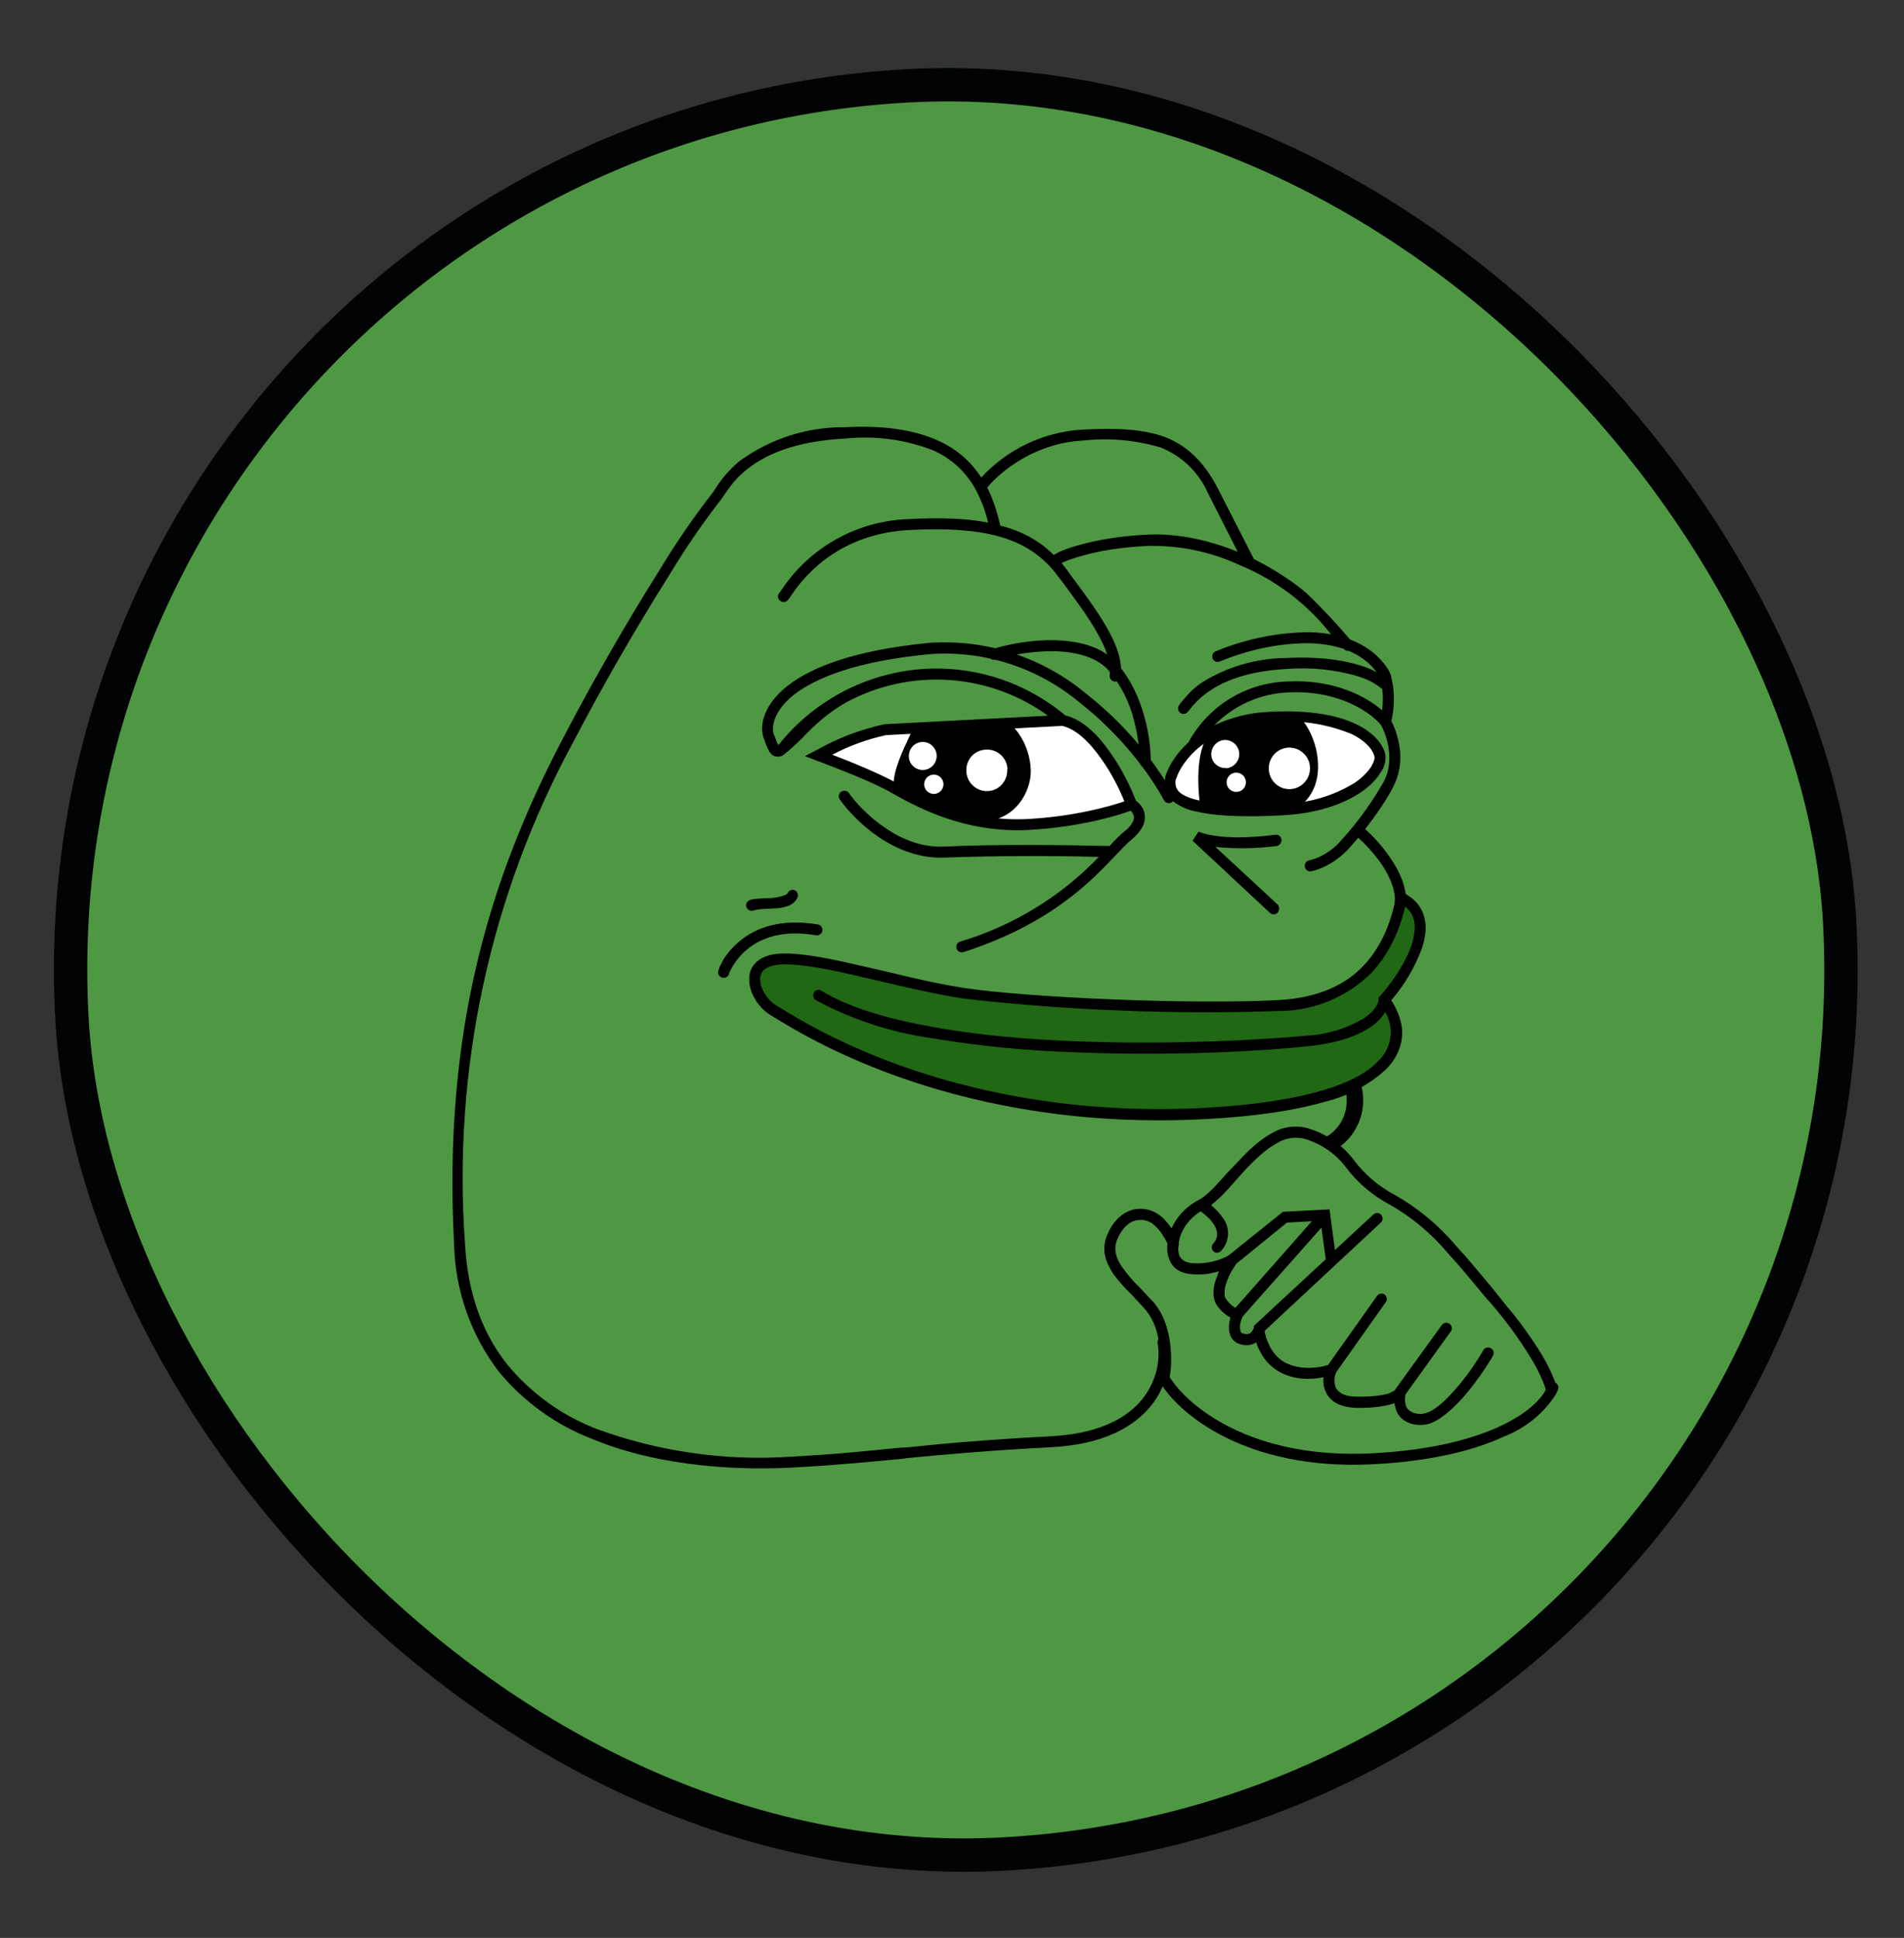 <svg width="57" height="58" viewBox="0 0 57 58" fill="none" xmlns="http://www.w3.org/2000/svg">
<rect x="0" y="0" width="57" height="58" fill="#333333" stroke="none"/>
<g clip-path="url(#clip0_6658_666)">
<g clip-path="url(#clip1_6658_666)">
<mask id="mask0_6658_666" style="mask-type:luminance" maskUnits="userSpaceOnUse" x="0" y="0" width="57" height="58">
<path d="M54.163 0.653L0.237 3.479L3.063 57.405L56.989 54.579L54.163 0.653Z" fill="white"/>
</mask>
<g mask="url(#mask0_6658_666)">
<path d="M0.237 3.479L54.163 0.653L56.989 54.579L3.063 57.405L0.237 3.479Z" fill="#4F9843"/>
<path d="M24.624 22.556L26.504 23.423L26.742 23.555C27.398 23.898 28.927 24.696 30.323 24.623C31.604 24.556 33.244 24.171 33.901 23.982C33.73 23.489 33.239 22.404 32.611 22.031C32.06 21.697 31.424 21.529 30.78 21.548L26.72 21.828C25.983 21.943 25.273 22.189 24.624 22.556ZM34.939 23.522C34.988 23.172 35.266 22.394 35.974 22.087C36.871 21.692 37.667 21.419 38.683 21.452C39.437 21.498 40.177 21.671 40.873 21.965C40.914 22.011 41.234 22.4 41.266 22.649C41.309 22.908 40.984 23.707 39.411 24.108C38.167 24.378 36.878 24.359 35.643 24.055C35.348 23.954 35.043 23.661 34.938 23.512L34.939 23.522Z" fill="white"/>
<path d="M29.258 29.729L24.626 28.861C23.826 28.71 22.869 28.673 22.593 29.132C22.371 29.491 23.289 30.254 23.771 30.596L27.298 32.12C28.54 32.595 32.082 33.491 36.377 33.266C40.681 33.041 41.796 31.65 41.809 30.973L41.636 30.248L41.605 29.67C41.857 29.319 42.403 28.499 42.528 27.923C42.653 27.356 42.192 27.052 41.937 26.969L41.762 27.683L40.929 29.117C40.657 29.266 39.991 29.63 39.405 29.882C38.689 30.21 37.101 30.129 36.918 30.138C36.725 30.148 33.663 30.116 33.246 30.099C31.916 30.02 30.59 29.897 29.268 29.728L29.258 29.729Z" fill="#206814"/>
<path d="M21.616 14.911C21.048 15.64 20.524 16.403 20.046 17.195C19.022 18.822 18.062 20.489 17.17 22.193C14.672 26.789 13.544 32.006 13.921 37.224C14.003 38.774 14.48 39.956 15.193 40.846C15.905 41.708 16.828 42.372 17.872 42.772C19.732 43.45 21.714 43.731 23.689 43.597C24.97 43.53 25.902 43.433 26.92 43.331L27.18 43.317C28.304 43.2 29.553 43.087 31.46 42.987C32.952 42.909 33.776 42.412 34.219 41.848C34.663 41.274 34.735 40.623 34.655 40.203C34.648 40.16 34.657 40.115 34.683 40.08C34.708 40.044 34.746 40.019 34.79 40.012C34.833 40.005 34.877 40.015 34.913 40.04C34.949 40.065 34.973 40.104 34.98 40.147C35.029 40.481 35.01 40.821 34.924 41.148C34.839 41.474 34.688 41.78 34.481 42.046C33.965 42.701 33.037 43.232 31.477 43.314C29.58 43.414 28.331 43.528 27.216 43.634L26.947 43.668C25.938 43.759 24.987 43.857 23.707 43.924C22.31 43.997 19.875 43.951 17.753 43.077C16.654 42.658 15.682 41.96 14.933 41.053C14.095 39.956 13.626 38.621 13.594 37.241C13.259 30.857 14.66 26.264 16.882 22.044C17.777 20.334 18.739 18.66 19.767 17.026C20.247 16.23 20.775 15.464 21.346 14.732L21.364 14.702L21.525 14.462C21.669 14.261 21.869 14.019 22.166 13.781C23.077 13.124 24.176 12.775 25.3 12.787C26.475 12.725 27.371 12.871 28.053 13.174C28.646 13.432 29.072 13.825 29.376 14.292C30.158 13.443 31.239 12.929 32.391 12.859C33.393 12.807 34.196 12.832 34.865 13.077C35.535 13.332 36.043 13.817 36.462 14.625L37.538 16.732C38.233 17.082 38.784 17.468 39.108 17.75C39.615 18.226 40.159 18.835 40.416 19.14C40.86 19.31 41.251 19.579 41.533 19.999C41.574 20.045 41.608 20.13 41.641 20.215L41.706 20.54C41.741 20.828 41.741 21.195 41.655 21.586C41.752 21.774 41.853 22.039 41.898 22.365C41.962 22.763 41.899 23.172 41.718 23.533C41.491 23.979 41.158 24.441 40.868 24.814C41.081 25.005 41.347 25.281 41.566 25.598C41.816 25.942 42.03 26.346 42.081 26.758C42.379 26.926 42.565 27.158 42.638 27.444C42.72 27.729 42.671 28.07 42.571 28.374C42.36 28.947 42.048 29.477 41.649 29.939C41.816 30.19 41.949 30.502 41.975 30.829C41.995 31.214 41.863 31.627 41.496 32.003C40.985 32.47 40.365 32.801 39.693 32.967C38.818 33.225 37.64 33.412 36.07 33.495C28.733 33.879 24.202 31.075 23.214 30.47L23.064 30.381C22.905 30.284 22.752 30.127 22.637 29.96C22.532 29.791 22.444 29.593 22.433 29.391C22.413 29.189 22.46 28.974 22.625 28.811C22.781 28.658 23.027 28.558 23.354 28.541C23.99 28.508 24.908 28.701 25.885 28.93L26.403 29.048C27.254 29.254 28.124 29.46 28.942 29.581C30.917 29.864 35.669 30.069 38.259 29.933C39.52 29.867 40.319 29.439 40.831 28.89C41.343 28.342 41.589 27.692 41.725 27.154C41.75 27.062 41.761 26.967 41.758 26.872C41.74 26.525 41.556 26.139 41.305 25.785C41.098 25.506 40.862 25.248 40.66 25.075L40.396 25.379C40.241 25.561 39.808 25.951 39.264 26.076C39.221 26.085 39.176 26.078 39.138 26.055C39.101 26.031 39.074 25.994 39.064 25.951C39.054 25.908 39.062 25.863 39.085 25.825C39.109 25.788 39.146 25.761 39.189 25.751C39.647 25.65 40.016 25.322 40.143 25.16C40.638 24.619 41.07 24.023 41.431 23.384C41.597 23.066 41.618 22.717 41.573 22.411C41.539 22.162 41.461 21.921 41.342 21.699C41.064 21.356 40.109 20.643 38.559 20.724C37.724 20.759 36.934 21.112 36.351 21.709C36.867 21.464 37.428 21.327 38 21.304C39.242 21.239 40.082 21.417 40.627 21.688C41.162 21.95 41.433 22.322 41.477 22.609C41.49 22.803 41.432 22.995 41.312 23.149C41.197 23.338 41.013 23.522 40.761 23.699C40.258 24.044 39.473 24.346 38.394 24.402C37.335 24.458 36.436 24.438 35.81 24.287C35.536 24.24 35.279 24.12 35.068 23.939C34.978 23.852 34.915 23.742 34.883 23.621C34.851 23.501 34.852 23.374 34.887 23.254L34.886 23.244C34.968 22.96 35.198 22.561 35.594 22.203L35.602 22.173C35.898 21.649 36.324 21.21 36.838 20.899C37.353 20.587 37.94 20.415 38.541 20.397C39.928 20.324 40.902 20.843 41.377 21.262C41.404 21.029 41.402 20.817 41.383 20.634C41.281 20.533 41.05 20.362 40.618 20.23C39.937 20.037 39.228 19.967 38.522 20.021C37.347 20.083 36.62 20.392 36.191 20.694C35.965 20.847 35.766 21.037 35.603 21.256L35.584 21.276L35.539 21.327C35.523 21.341 35.504 21.352 35.483 21.359C35.462 21.366 35.441 21.369 35.419 21.367C35.397 21.366 35.376 21.36 35.357 21.35C35.337 21.34 35.32 21.327 35.306 21.31C35.279 21.279 35.265 21.239 35.267 21.197C35.268 21.156 35.285 21.117 35.314 21.088L35.332 21.058C35.381 20.995 35.432 20.934 35.486 20.876C35.595 20.744 35.76 20.572 36.003 20.414C36.755 19.948 37.62 19.699 38.505 19.694C39.468 19.644 40.197 19.75 40.718 19.916C40.914 19.973 41.082 20.042 41.211 20.122C41.003 19.824 40.702 19.617 40.376 19.48C40.349 19.483 40.321 19.48 40.294 19.469C40.269 19.459 40.246 19.442 40.228 19.42C39.826 19.293 39.405 19.236 38.984 19.254C38.058 19.273 37.106 19.545 36.521 19.798C36.481 19.816 36.435 19.816 36.395 19.8C36.354 19.784 36.321 19.753 36.304 19.713C36.286 19.673 36.286 19.627 36.302 19.587C36.318 19.546 36.349 19.513 36.389 19.496C37.208 19.155 38.08 18.963 38.966 18.926C39.265 18.911 39.566 18.934 39.848 18.986C39.129 18.067 38.183 17.352 37.103 16.909C36.239 16.509 35.293 16.314 34.341 16.34C33.522 16.382 32.9 16.492 32.444 16.622C32.216 16.678 31.994 16.755 31.78 16.85C31.88 16.969 31.973 17.093 32.06 17.222C32.455 17.752 32.828 18.253 33.105 18.731C33.412 19.256 33.613 19.767 33.551 20.253C33.546 20.297 33.523 20.337 33.489 20.364C33.454 20.391 33.41 20.403 33.366 20.398C33.322 20.392 33.282 20.37 33.255 20.335C33.228 20.3 33.215 20.256 33.221 20.212C33.269 19.843 33.121 19.407 32.824 18.901C32.558 18.432 32.195 17.949 31.799 17.409L31.696 17.28C31.607 17.157 31.511 17.039 31.407 16.928C30.611 16.1 29.453 15.746 27.219 15.863C24.946 15.982 23.922 17.455 23.646 17.885L23.591 17.955C23.578 17.973 23.562 17.987 23.543 17.998C23.525 18.009 23.504 18.016 23.483 18.019C23.461 18.022 23.44 18.02 23.419 18.015C23.398 18.009 23.378 18 23.361 17.987C23.343 17.974 23.328 17.959 23.316 17.941C23.305 17.922 23.297 17.902 23.293 17.881C23.289 17.859 23.289 17.837 23.294 17.816C23.299 17.795 23.308 17.775 23.32 17.757L23.375 17.687C23.793 17.047 24.359 16.518 25.025 16.144C25.691 15.77 26.438 15.561 27.202 15.536C28.155 15.486 28.938 15.512 29.582 15.643C29.502 15.3 29.377 14.969 29.212 14.658C28.926 14.127 28.468 13.708 27.914 13.47C27.087 13.153 26.198 13.035 25.318 13.124C23.777 13.204 22.901 13.617 22.372 14.041C22.103 14.248 21.922 14.47 21.796 14.65L21.634 14.881L21.616 14.911ZM29.944 15.73C30.6 15.898 31.127 16.189 31.545 16.611C31.713 16.506 31.988 16.395 32.359 16.299C32.835 16.167 33.485 16.046 34.323 16.003C35.305 15.951 36.255 16.191 37.054 16.516L36.171 14.776C35.897 14.145 35.385 13.647 34.746 13.393C33.992 13.169 33.2 13.098 32.418 13.186C30.974 13.262 29.947 14.117 29.556 14.591C29.73 14.949 29.855 15.319 29.944 15.73ZM41.474 30.286C41.385 30.435 41.248 30.587 41.043 30.733C40.661 30.994 40.046 31.23 39.114 31.317C37.962 31.445 35.161 31.621 32.209 31.495C30.752 31.451 29.299 31.308 27.861 31.067C26.657 30.894 25.493 30.51 24.422 29.934C24.403 29.922 24.387 29.907 24.375 29.889C24.362 29.871 24.353 29.851 24.348 29.83C24.343 29.808 24.343 29.787 24.347 29.765C24.351 29.744 24.359 29.723 24.371 29.705C24.415 29.625 24.52 29.6 24.591 29.654C25.409 30.152 26.576 30.497 27.921 30.735C29.257 30.984 30.75 31.108 32.221 31.166C35.153 31.283 37.944 31.108 39.087 31C39.712 30.969 40.319 30.785 40.855 30.463C41.181 30.233 41.267 30.016 41.271 29.92L41.268 29.862L41.314 29.811C41.651 29.436 42.074 28.835 42.266 28.265C42.347 27.98 42.382 27.727 42.323 27.518C42.282 27.365 42.19 27.23 42.062 27.136L42.047 27.224C41.903 27.782 41.631 28.501 41.064 29.11C40.324 29.847 39.321 30.26 38.276 30.26C35.143 30.366 32.006 30.243 28.891 29.893C28.063 29.772 27.174 29.558 26.323 29.361L25.815 29.243C24.817 29.005 23.959 28.838 23.381 28.868C23.092 28.883 22.942 28.959 22.859 29.04C22.82 29.082 22.791 29.132 22.774 29.186C22.757 29.241 22.752 29.298 22.76 29.355C22.767 29.489 22.823 29.641 22.917 29.771C22.993 29.897 23.098 30.004 23.223 30.083L23.372 30.172C24.35 30.777 28.821 33.537 36.053 33.158C37.603 33.076 38.752 32.881 39.598 32.634C40.435 32.387 40.959 32.08 41.261 31.755C41.456 31.572 41.583 31.327 41.622 31.062C41.661 30.797 41.609 30.527 41.474 30.295L41.474 30.286ZM35.199 23.324C35.169 23.48 35.204 23.594 35.296 23.696C35.398 23.797 35.596 23.892 35.889 23.954C36.456 24.098 37.326 24.111 38.376 24.056C39.153 24.049 39.913 23.828 40.573 23.419C40.797 23.263 40.943 23.1 41.042 22.96C41.13 22.811 41.154 22.713 41.152 22.665C41.124 22.502 40.964 22.221 40.478 21.976C39.7 21.653 38.854 21.531 38.017 21.622C36.12 21.721 35.357 22.823 35.208 23.314L35.199 23.324Z" fill="black"/>
<path fill-rule="evenodd" clip-rule="evenodd" d="M32.526 20.77C33.583 21.599 34.469 22.625 35.137 23.791C35.18 23.876 35.146 23.974 35.071 24.017C35.052 24.027 35.031 24.034 35.009 24.037C34.988 24.039 34.966 24.038 34.945 24.031C34.924 24.025 34.904 24.015 34.887 24.001C34.87 23.988 34.856 23.97 34.846 23.951C34.418 23.153 33.535 21.973 32.327 21.032C31.083 19.99 29.486 19.468 27.867 19.576C25.657 19.778 24.428 20.287 23.778 20.785C23.138 21.291 23.096 21.776 23.164 21.976L23.209 22.079C23.242 22.174 23.265 22.241 23.297 22.287L23.298 22.306C23.848 21.613 24.543 21.048 25.335 20.651C26.126 20.254 26.995 20.035 27.88 20.01C29.343 19.973 30.77 20.472 31.893 21.412C32.421 21.539 32.89 22.016 33.235 22.52C33.589 23.013 33.86 23.578 34.006 23.966C34.127 24.056 34.25 24.195 34.27 24.387C34.302 24.627 34.179 24.874 33.883 25.122C33.744 25.235 33.589 25.398 33.397 25.601C32.656 26.383 31.448 27.654 28.846 28.495C28.804 28.509 28.759 28.505 28.72 28.485C28.681 28.466 28.651 28.431 28.637 28.39C28.624 28.348 28.627 28.303 28.647 28.264C28.667 28.225 28.701 28.195 28.743 28.182C30.324 27.711 31.755 26.837 32.897 25.646C31.369 25.608 29.839 25.614 28.311 25.665C27.541 25.705 26.85 25.423 26.309 25.055C25.769 24.688 25.359 24.236 25.14 23.929C25.127 23.91 25.118 23.89 25.113 23.868C25.108 23.846 25.108 23.824 25.112 23.802C25.117 23.78 25.125 23.759 25.138 23.741C25.151 23.722 25.167 23.706 25.186 23.695C25.221 23.671 25.263 23.661 25.305 23.668C25.347 23.675 25.384 23.697 25.41 23.731C25.608 24.01 25.988 24.435 26.498 24.775C26.999 25.125 27.62 25.373 28.294 25.337C29.71 25.263 32.116 25.292 33.218 25.321C33.382 25.138 33.529 24.986 33.677 24.872C33.927 24.666 33.958 24.509 33.944 24.433C33.932 24.367 33.899 24.308 33.848 24.264C33.375 24.443 32.214 24.765 30.788 24.84C28.843 24.942 27.381 24.12 26.664 23.714C26.107 23.395 24.954 22.953 24.452 22.767L24.097 22.631L24.426 22.46C25.067 22.095 25.759 21.831 26.48 21.676L31.372 21.42C30.511 20.797 29.493 20.427 28.432 20.353C27.372 20.279 26.312 20.503 25.373 21C24.772 21.331 24.349 21.739 24.011 22.095C23.83 22.277 23.64 22.448 23.439 22.608C23.386 22.636 23.327 22.649 23.267 22.646C23.113 22.644 23.038 22.513 22.995 22.428C22.958 22.348 22.925 22.266 22.895 22.183C22.893 22.144 22.872 22.116 22.861 22.088C22.726 21.709 22.867 21.083 23.581 20.524C24.295 19.966 25.591 19.454 27.839 19.239C29.54 19.128 31.219 19.676 32.526 20.77ZM31.803 21.726C32.214 21.82 32.621 22.214 32.965 22.707C33.277 23.135 33.515 23.625 33.66 23.984C33.166 24.155 32.1 24.442 30.762 24.513C28.932 24.609 27.539 23.822 26.823 23.425C26.345 23.161 25.497 22.809 24.915 22.589C25.423 22.321 25.965 22.124 26.526 22.002L31.794 21.726L31.803 21.726Z" fill="black"/>
<path d="M35.701 25.162L35.88 24.892C36.176 25.012 36.613 25.057 37.057 25.062C37.501 25.058 37.924 25.017 38.173 24.985C38.269 24.97 38.349 25.033 38.364 25.119C38.369 25.216 38.315 25.296 38.229 25.32C37.618 25.399 37 25.409 36.387 25.349L38.244 27.067C38.305 27.131 38.311 27.237 38.256 27.307C38.242 27.325 38.224 27.339 38.204 27.349C38.183 27.359 38.161 27.365 38.139 27.366C38.116 27.367 38.093 27.364 38.072 27.356C38.051 27.348 38.032 27.336 38.016 27.32L35.701 25.162ZM21.83 29.124C21.827 29.146 21.819 29.167 21.808 29.186C21.796 29.204 21.781 29.221 21.764 29.234C21.746 29.247 21.726 29.256 21.705 29.262C21.683 29.267 21.661 29.268 21.639 29.265C21.618 29.261 21.597 29.254 21.578 29.242C21.559 29.231 21.543 29.216 21.53 29.198C21.517 29.181 21.507 29.161 21.502 29.139C21.497 29.118 21.496 29.096 21.499 29.074L21.549 28.927L21.663 28.708C21.77 28.538 21.933 28.337 22.165 28.151C22.628 27.769 23.376 27.479 24.496 27.671C24.537 27.681 24.573 27.706 24.595 27.741C24.618 27.777 24.627 27.819 24.619 27.861C24.611 27.902 24.588 27.939 24.554 27.963C24.52 27.988 24.477 27.999 24.436 27.993C23.403 27.816 22.761 28.09 22.372 28.41C22.138 28.602 21.952 28.847 21.83 29.124ZM23.795 26.646C23.875 26.68 23.909 26.785 23.874 26.864C23.844 26.926 23.802 26.98 23.749 27.025C23.697 27.069 23.635 27.102 23.569 27.121C23.446 27.166 23.312 27.183 23.187 27.189L22.792 27.21C22.676 27.216 22.6 27.239 22.553 27.252C22.511 27.265 22.466 27.262 22.427 27.242C22.388 27.223 22.358 27.188 22.344 27.147C22.331 27.105 22.334 27.06 22.354 27.021C22.373 26.982 22.408 26.952 22.449 26.938C22.544 26.904 22.66 26.898 22.775 26.892L23.151 26.873C23.275 26.857 23.38 26.832 23.456 26.808C23.551 26.774 23.569 26.744 23.578 26.734C23.586 26.714 23.598 26.696 23.614 26.68C23.629 26.665 23.648 26.652 23.668 26.644C23.688 26.636 23.71 26.632 23.732 26.632C23.754 26.632 23.775 26.637 23.795 26.646Z" fill="black"/>
<path fill-rule="evenodd" clip-rule="evenodd" d="M36.253 36.064C36.394 36.182 36.538 36.338 36.642 36.497C36.734 36.641 36.776 36.812 36.761 36.982C36.745 37.153 36.673 37.313 36.557 37.438C36.527 37.47 36.487 37.49 36.444 37.492C36.4 37.494 36.358 37.479 36.325 37.45C36.296 37.422 36.279 37.383 36.276 37.342C36.274 37.301 36.288 37.26 36.314 37.229C36.405 37.127 36.438 37.029 36.434 36.943C36.434 36.844 36.405 36.749 36.352 36.667C36.257 36.508 36.095 36.362 35.944 36.254C35.439 36.57 35.299 37.031 35.289 37.215L35.291 37.244C35.261 37.358 35.268 37.48 35.309 37.59C35.362 37.684 35.455 37.786 35.678 37.803C36.182 37.853 36.636 37.666 36.786 37.571L38.407 36.269L39.803 36.196L39.964 37.414L41.115 36.349C41.131 36.335 41.149 36.323 41.169 36.316C41.19 36.308 41.211 36.304 41.233 36.305C41.254 36.306 41.275 36.31 41.295 36.319C41.315 36.328 41.332 36.341 41.347 36.357C41.409 36.431 41.404 36.528 41.34 36.589L37.86 39.832C37.876 39.957 37.923 40.119 38.009 40.288C38.116 40.485 38.262 40.68 38.499 40.793C38.956 41.02 39.501 40.934 39.758 40.853L41.224 38.787C41.236 38.769 41.252 38.754 41.27 38.742C41.288 38.73 41.309 38.722 41.33 38.718C41.351 38.715 41.373 38.715 41.394 38.72C41.415 38.724 41.435 38.733 41.453 38.746C41.523 38.8 41.539 38.906 41.484 38.976L40.001 41.072C39.938 41.216 39.933 41.378 39.986 41.526C40.05 41.648 40.204 41.805 40.638 41.801C41.102 41.806 41.399 41.761 41.579 41.704L41.748 41.617C41.759 41.609 41.768 41.598 41.776 41.587L41.775 41.578L43.162 39.66C43.174 39.643 43.19 39.627 43.208 39.616C43.226 39.604 43.247 39.596 43.268 39.592C43.289 39.588 43.311 39.589 43.333 39.593C43.354 39.598 43.374 39.607 43.391 39.62C43.471 39.673 43.487 39.779 43.432 39.849L42.082 41.726C42.049 41.853 42.056 41.987 42.102 42.111C42.135 42.167 42.175 42.213 42.245 42.248C42.305 42.293 42.403 42.317 42.548 42.319C42.715 42.298 42.873 42.23 43.001 42.122C43.188 41.996 43.361 41.813 43.544 41.61C43.9 41.215 44.222 40.735 44.408 40.406C44.453 40.336 44.557 40.302 44.637 40.356C44.717 40.4 44.741 40.505 44.697 40.575C44.502 40.913 44.161 41.414 43.788 41.839C43.605 42.042 43.394 42.246 43.189 42.392C43.004 42.537 42.778 42.645 42.556 42.647C42.389 42.655 42.223 42.617 42.077 42.537C41.959 42.469 41.866 42.366 41.81 42.242C41.777 42.163 41.756 42.079 41.749 41.994L41.683 42.017C41.454 42.087 41.119 42.143 40.636 42.139C40.124 42.127 39.825 41.95 39.694 41.667C39.629 41.527 39.605 41.371 39.622 41.217C39.288 41.293 38.797 41.309 38.361 41.09C38.081 40.949 37.855 40.72 37.718 40.438C37.665 40.344 37.631 40.259 37.608 40.174C37.486 40.257 37.324 40.285 37.147 40.236C37.032 40.21 36.931 40.139 36.867 40.039C36.816 39.949 36.791 39.846 36.793 39.743C36.788 39.637 36.811 39.53 36.835 39.432C36.672 39.345 36.533 39.219 36.429 39.067C36.353 38.948 36.319 38.807 36.331 38.667C36.325 38.541 36.365 38.394 36.407 38.276L36.492 38.05C36.254 38.12 35.967 38.174 35.647 38.133C35.307 38.102 35.105 37.939 35.017 37.721C34.949 37.565 34.926 37.392 34.952 37.223C34.906 37.125 34.853 37.031 34.792 36.942C34.713 36.817 34.613 36.708 34.496 36.619C34.422 36.569 34.339 36.535 34.252 36.52C34.164 36.505 34.075 36.508 33.989 36.53C33.808 36.578 33.613 36.723 33.457 37.069C33.394 37.206 33.375 37.359 33.403 37.507C33.429 37.641 33.494 37.782 33.599 37.931C33.758 38.153 33.937 38.36 34.133 38.55L34.532 38.973C34.841 39.334 34.981 39.8 35.032 40.222C35.081 40.605 35.062 40.973 35.017 41.217C35.543 42.059 37.434 43.688 41.094 43.496C42.856 43.404 44.084 43.069 44.904 42.688C45.706 42.318 46.118 41.891 46.267 41.612L46.263 41.535C46.162 41.257 46.035 40.989 45.883 40.734C45.471 40.044 44.991 39.396 44.449 38.801C44.109 38.394 43.737 37.931 43.338 37.498C42.854 36.923 42.273 36.437 41.621 36.062C41.093 35.786 40.633 35.395 40.277 34.916C39.96 34.506 39.517 34.21 39.016 34.074C38.747 34.019 38.466 34.068 38.232 34.212C37.969 34.352 37.71 34.578 37.453 34.832C37.288 34.995 37.142 35.167 36.996 35.329L36.723 35.633C36.578 35.792 36.42 35.939 36.253 36.073L36.253 36.064ZM46.564 41.384C46.456 41.097 46.322 40.819 46.163 40.556C45.878 40.088 45.492 39.538 45.071 39.049L44.709 38.594C44.369 38.187 43.987 37.715 43.578 37.273C43.065 36.668 42.45 36.157 41.761 35.765C41.271 35.509 40.845 35.145 40.517 34.701C40.158 34.239 39.66 33.906 39.096 33.752C38.75 33.674 38.387 33.731 38.081 33.911C37.771 34.082 37.485 34.329 37.219 34.603L36.734 35.111L36.478 35.395C36.25 35.648 36.047 35.833 35.878 35.919C35.446 36.144 35.203 36.476 35.073 36.763C34.968 36.614 34.844 36.456 34.684 36.349C34.572 36.271 34.444 36.218 34.309 36.193C34.175 36.169 34.037 36.173 33.904 36.206C33.619 36.289 33.341 36.515 33.16 36.931C33.068 37.128 33.039 37.348 33.077 37.562C33.117 37.763 33.213 37.942 33.329 38.129C33.501 38.36 33.694 38.577 33.904 38.775L34.283 39.189C34.539 39.485 34.666 39.874 34.705 40.258C34.755 40.642 34.726 41.01 34.679 41.225L34.672 41.274L34.704 41.33C35.236 42.278 37.269 44.025 41.111 43.824C42.902 43.73 44.178 43.392 45.036 42.99C45.667 42.746 46.205 42.309 46.573 41.741L46.643 41.593C46.658 41.554 46.659 41.512 46.644 41.473C46.63 41.435 46.601 41.403 46.564 41.384ZM37.011 37.83C36.912 37.96 36.788 38.169 36.721 38.376C36.679 38.484 36.656 38.592 36.66 38.678C36.656 38.775 36.668 38.833 36.699 38.869C36.77 38.983 36.868 39.077 36.984 39.144L39.272 36.552L38.53 36.591L37.002 37.83L37.011 37.83ZM39.553 36.75L37.2 39.403C37.157 39.502 37.115 39.63 37.121 39.736C37.124 39.793 37.126 39.832 37.147 39.86C37.158 39.888 37.178 39.906 37.227 39.913C37.354 39.946 37.42 39.913 37.448 39.883C37.494 39.842 37.519 39.782 37.537 39.743L37.534 39.685L39.689 37.689L39.562 36.749L39.553 36.75Z" fill="black"/>
<path d="M31.532 19.49C30.945 19.489 30.36 19.575 29.798 19.745C29.757 19.755 29.714 19.749 29.677 19.728C29.641 19.707 29.614 19.673 29.602 19.632C29.59 19.592 29.594 19.549 29.613 19.511C29.632 19.474 29.664 19.445 29.704 19.431C30.131 19.293 30.838 19.149 31.534 19.161C32.23 19.173 32.972 19.327 33.423 19.835C33.855 20.324 34.118 20.919 34.262 21.461C34.416 22.004 34.452 22.514 34.448 22.803C34.448 22.825 34.444 22.846 34.435 22.866C34.427 22.886 34.414 22.904 34.399 22.919C34.384 22.934 34.366 22.946 34.346 22.954C34.326 22.963 34.304 22.967 34.283 22.967C34.261 22.966 34.24 22.962 34.22 22.954C34.2 22.945 34.182 22.933 34.167 22.918C34.152 22.902 34.14 22.884 34.132 22.864C34.124 22.844 34.119 22.823 34.12 22.801C34.125 22.531 34.081 22.07 33.948 21.555C33.81 21.005 33.549 20.494 33.184 20.06C32.815 19.654 32.199 19.503 31.532 19.49Z" fill="black"/>
<path fill-rule="evenodd" clip-rule="evenodd" d="M27.224 22.043C27.077 22.36 26.701 23.123 26.761 23.526C27.208 23.763 28.308 24.294 29.14 24.511C30.187 24.785 30.899 23.811 30.857 23.012C30.823 22.366 30.49 21.901 30.328 21.755L27.285 21.915C27.266 21.958 27.245 22.001 27.224 22.043ZM27.644 23.045C27.755 23.039 27.859 22.989 27.933 22.907C28.008 22.824 28.046 22.715 28.041 22.604C28.035 22.493 27.985 22.389 27.902 22.314C27.82 22.24 27.711 22.201 27.6 22.207C27.369 22.219 27.196 22.421 27.208 22.652C27.22 22.884 27.422 23.056 27.644 23.045ZM27.971 23.762C28.047 23.758 28.119 23.723 28.171 23.666C28.222 23.609 28.248 23.534 28.244 23.458C28.242 23.42 28.233 23.383 28.217 23.348C28.201 23.314 28.177 23.283 28.149 23.258C28.121 23.232 28.088 23.213 28.052 23.2C28.016 23.187 27.978 23.182 27.94 23.184C27.903 23.186 27.865 23.195 27.831 23.212C27.797 23.228 27.766 23.251 27.741 23.279C27.715 23.307 27.696 23.34 27.683 23.376C27.67 23.412 27.665 23.45 27.667 23.488C27.675 23.652 27.817 23.77 27.971 23.762ZM30.153 23.02C30.171 23.366 29.916 23.66 29.579 23.677C29.497 23.682 29.415 23.67 29.338 23.642C29.261 23.614 29.191 23.572 29.13 23.516C29.07 23.461 29.021 23.395 28.986 23.32C28.952 23.246 28.933 23.166 28.93 23.084C28.912 22.737 29.167 22.453 29.514 22.435C29.851 22.417 30.144 22.672 30.162 23.019L30.153 23.02ZM35.94 24.194C35.854 23.657 35.782 22.464 36.192 21.998C36.612 21.532 38.12 21.385 38.825 21.377C39.047 21.559 39.474 22.164 39.459 22.986C39.444 23.798 38.914 24.183 38.649 24.283C38.072 24.343 36.715 24.414 35.94 24.194ZM36.698 22.995C36.929 22.983 37.112 22.78 37.1 22.549C37.088 22.318 36.885 22.136 36.654 22.148C36.432 22.159 36.25 22.362 36.262 22.593C36.274 22.824 36.476 22.997 36.698 22.986L36.698 22.995ZM37.025 23.702C37.102 23.698 37.173 23.664 37.225 23.607C37.276 23.55 37.303 23.475 37.299 23.398C37.295 23.322 37.261 23.25 37.203 23.198C37.146 23.147 37.071 23.12 36.995 23.125C36.918 23.128 36.846 23.163 36.795 23.22C36.744 23.277 36.717 23.352 36.721 23.428C36.73 23.592 36.871 23.71 37.025 23.702ZM39.217 22.96C39.235 23.306 38.97 23.6 38.633 23.618C38.552 23.622 38.47 23.61 38.393 23.583C38.316 23.555 38.245 23.512 38.184 23.457C38.124 23.402 38.075 23.335 38.041 23.261C38.007 23.187 37.987 23.106 37.984 23.024C37.967 22.687 38.231 22.393 38.568 22.376C38.905 22.358 39.199 22.623 39.217 22.96Z" fill="black"/>
<path d="M40.76 32.516C40.851 32.884 40.818 33.272 40.667 33.62C40.516 33.968 40.255 34.257 39.925 34.442L39.709 34.019C39.954 33.89 40.451 33.43 40.283 32.618L40.76 32.516Z" fill="black"/>
</g>
</g>
<rect x="0.763" y="3.952" width="53" height="53" rx="26.5" transform="rotate(-3 0.763 3.952)" stroke="#020304"/>
</g>
<defs>
<clipPath id="clip0_6658_666">
<rect width="54" height="54" fill="white" transform="translate(0.237 3.479) rotate(-3)"/>
</clipPath>
<clipPath id="clip1_6658_666">
<rect x="0.237" y="3.479" width="54" height="54" rx="27" transform="rotate(-3 0.237 3.479)" fill="white"/>
</clipPath>
</defs>
</svg>
